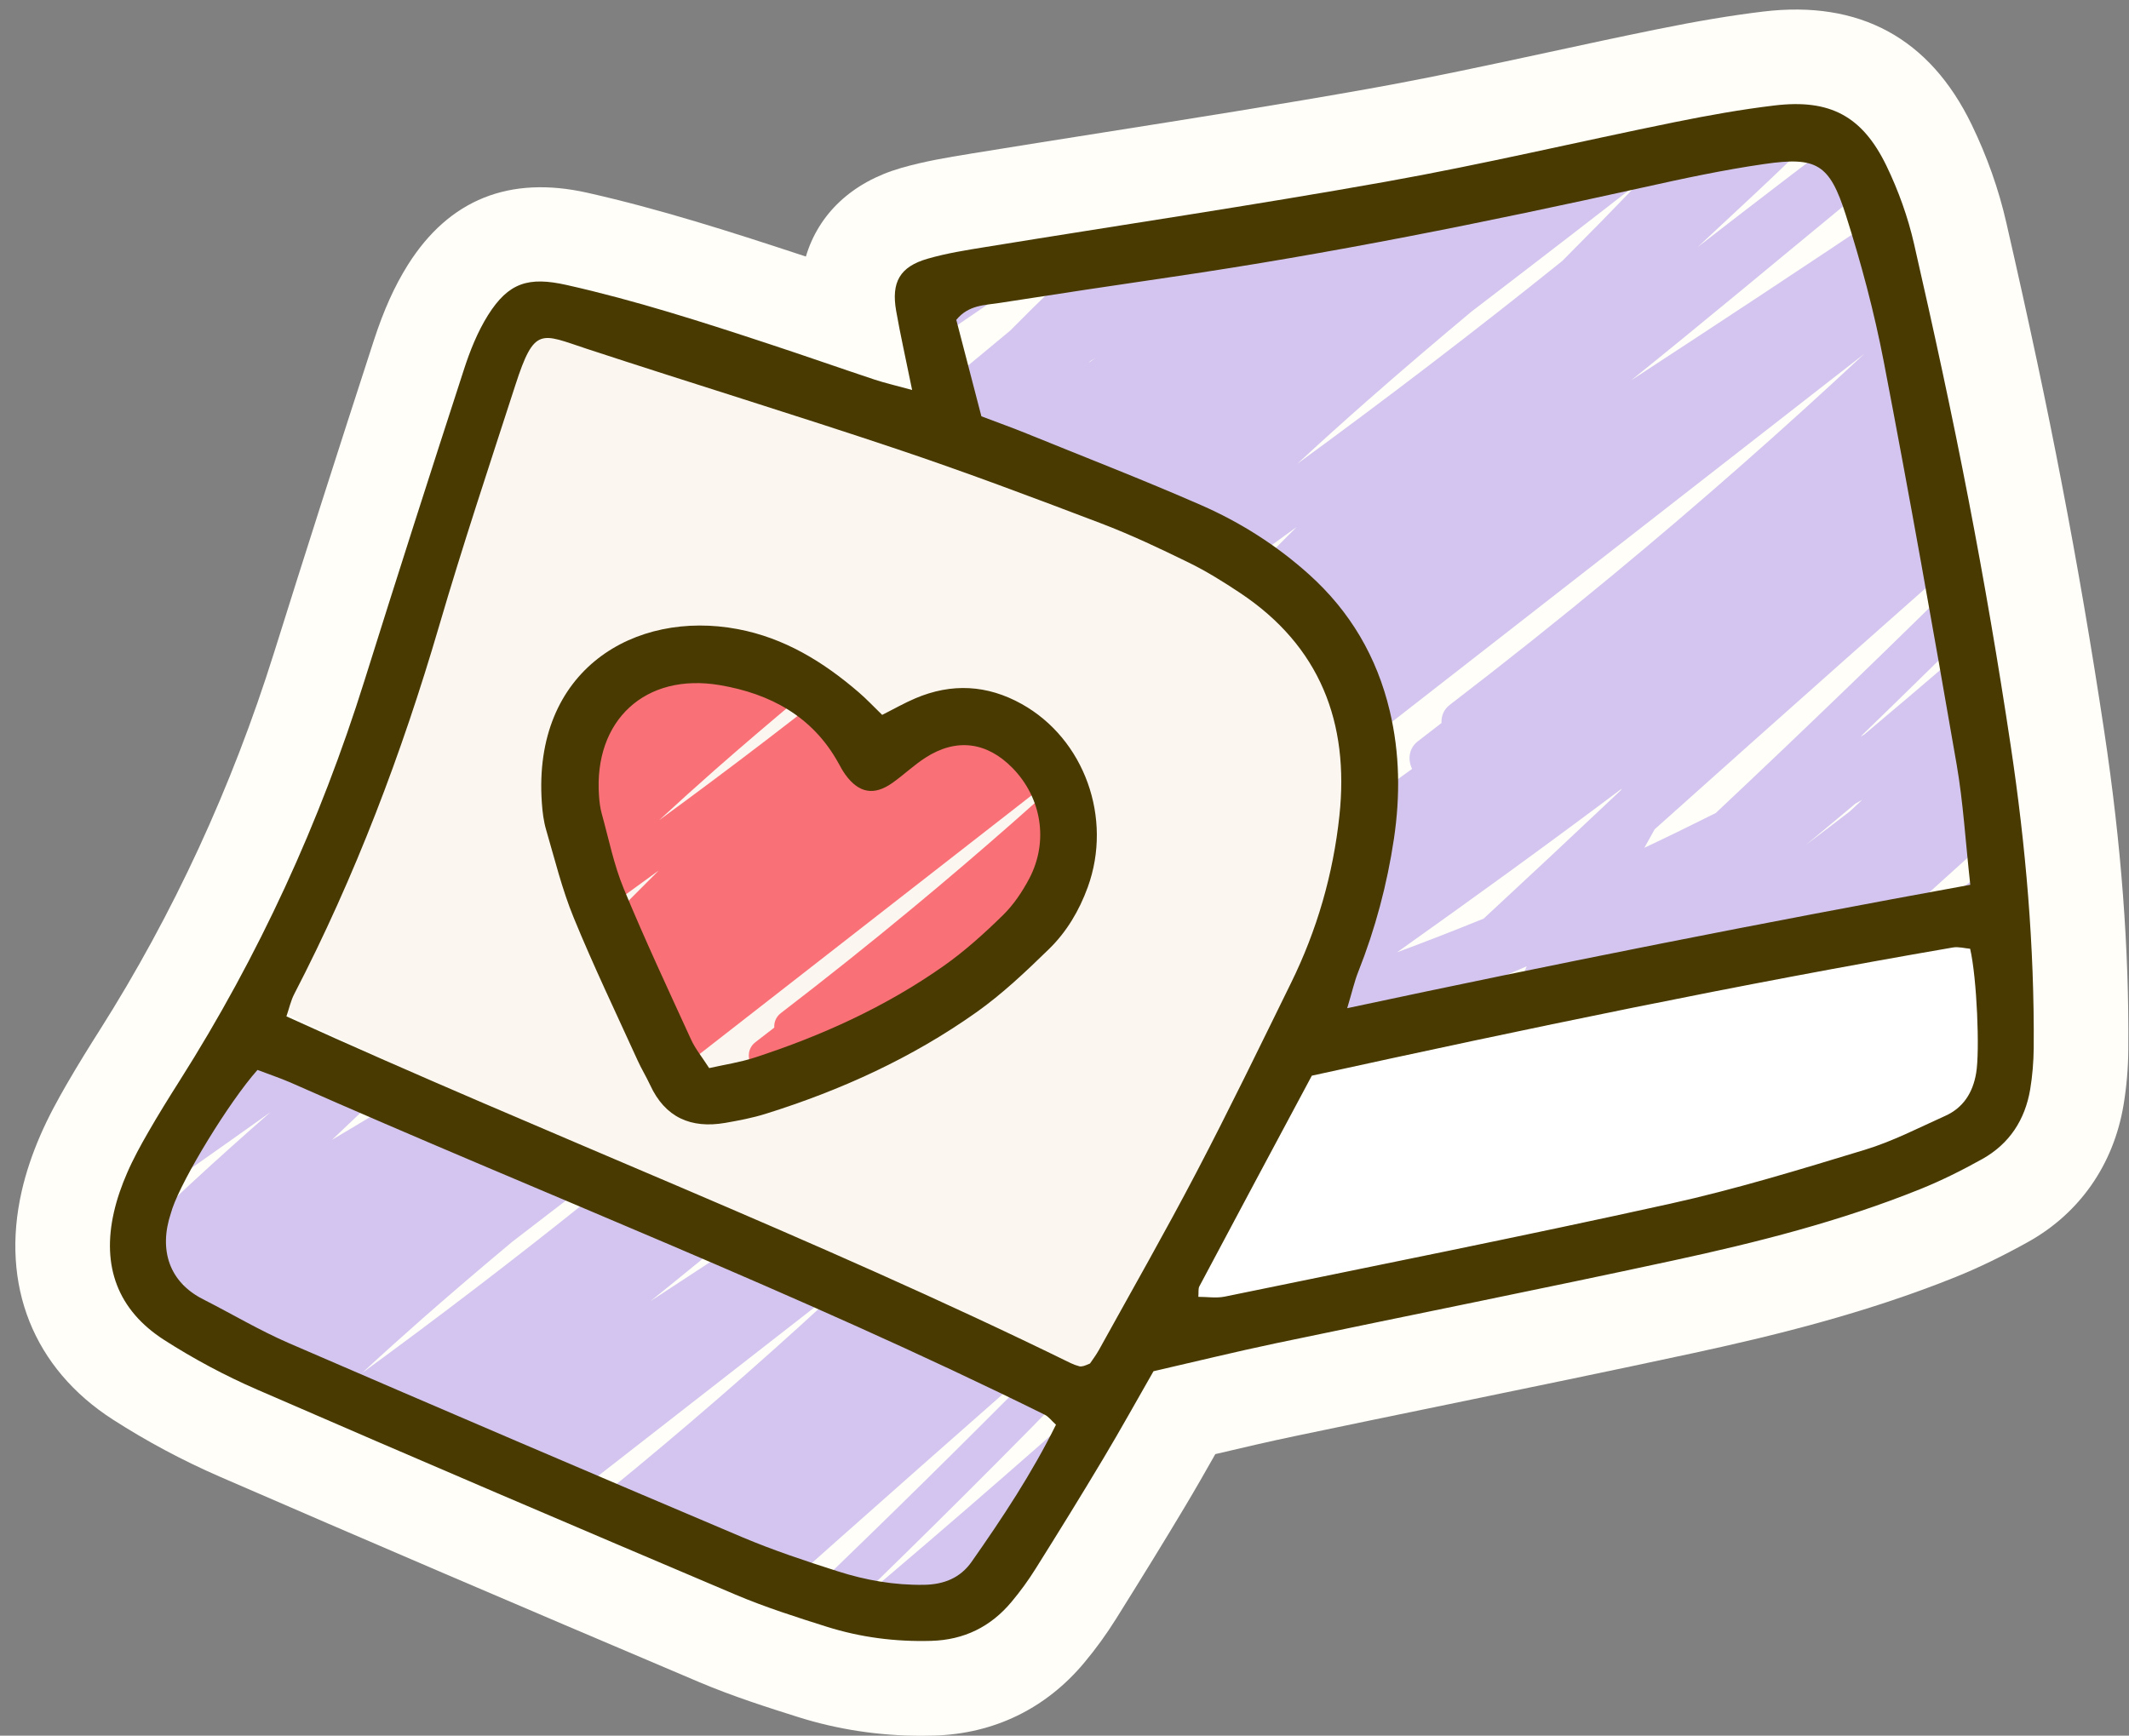 <?xml version="1.0" encoding="UTF-8"?>
<!DOCTYPE svg PUBLIC '-//W3C//DTD SVG 1.0//EN'
          'http://www.w3.org/TR/2001/REC-SVG-20010904/DTD/svg10.dtd'>
<svg height="256.7" preserveAspectRatio="xMidYMid meet" version="1.0" viewBox="100.6 131.5 314.8 256.7" width="314.8" xmlns="http://www.w3.org/2000/svg" xmlns:xlink="http://www.w3.org/1999/xlink" zoomAndPan="magnify"
><rect x="100.6" y="131.5" width="314.8" height="256.7" fill="#808080" stroke="none"/><g
  ><g id="change1_1"
    ><path d="M397.26,164.43c-1.12-4.92-2.85-9.8-5.12-14.49c-6.2-12.81-16.57-18.44-30.83-16.73 c-4.71,0.57-9.76,1.41-15.89,2.66c-5.26,1.07-10.56,2.21-15.68,3.32c-8.76,1.89-17.82,3.84-26.66,5.42 c-13.07,2.33-26.48,4.45-39.45,6.5c-6.49,1.03-12.99,2.05-19.47,3.11l-0.34,0.06c-3.02,0.49-6.45,1.05-9.97,2.06 c-7.31,2.11-12.22,6.82-14.09,13.1c-0.32-0.1-0.63-0.21-0.95-0.31c-10.42-3.43-20.66-6.71-31.35-9.12 c-11.53-2.59-20.46,0.99-26.55,10.66c-1.97,3.14-3.57,6.69-5.03,11.17c-5.47,16.84-10.3,31.95-14.76,46.19 c-6.24,19.91-14.92,38.7-25.8,55.86c-1.37,2.16-3.16,5.02-4.92,8.07c-1.21,2.11-2.62,4.64-3.84,7.46 c-1.22,2.81-2.14,5.58-2.75,8.25c-3.17,13.92,1.74,26.23,13.48,33.78c5.01,3.22,10.32,6.06,15.79,8.44 c20.89,9.08,43.39,18.72,70.83,30.36c5.16,2.19,10.47,3.86,14.74,5.21c5.81,1.83,11.92,2.76,18.2,2.76c0.62,0,1.24-0.01,1.87-0.03 c8.84-0.26,16.52-3.98,22.19-10.77c1.7-2.03,3.29-4.22,4.72-6.51c4-6.39,7.22-11.63,10.13-16.5c1.57-2.62,3.08-5.27,4.54-7.85 c4.09-0.96,7.96-1.87,11.85-2.68c7.48-1.57,14.96-3.11,22.44-4.65c11.89-2.45,24.19-4.98,36.3-7.59 c11.66-2.52,25.39-5.84,38.87-11.27c3.42-1.38,6.93-3.08,10.74-5.2c7.6-4.24,12.61-11.42,14.09-20.22c0.45-2.69,0.69-5.48,0.71-8.3 c0.12-14.85-1.04-30.22-3.56-46.98c-1.85-12.3-3.97-24.68-6.31-36.81C403.25,191.46,400.65,179.25,397.26,164.43z" fill="#fffef8"
    /></g
    ><g
    ><g
      ><defs
        ><g id="change2_1"
          ><path d="M241.38,196.19l-5.28-23.25 c0,0,128.91-23.95,132.78-20.43c3.87,3.52,8.1,2.47,18.67,55.65c10.57,53.18,11.27,57.76,11.27,57.76l-105.66,17.26 c0,0,10.57-28.88,10.57-36.98s-1.41-16.2-6.69-21.13s-27.47-14.79-27.47-14.79L241.38,196.19z" id="a"
          /></g
        ></defs
        ><clipPath id="b"
        ><use overflow="visible" xlink:actuate="onLoad" xlink:href="#a" xlink:show="embed" xlink:type="simple"
        /></clipPath
        ><g id="change3_1"
        ><path clip-path="url(#b)" d="M477.67,160.31 c2.42-2.88-1.44-6.93-4.19-4.19c-13.26,13.22-26.64,26.33-40.1,39.35c-0.83-1.56-3.15-2.32-4.79-0.86 c-17.28,15.38-34.65,30.66-52.36,45.54c-0.17,0.09-0.34,0.19-0.51,0.28c13.42-12.99,26.66-26.17,39.66-39.56 c3.75-3.86,7.45-7.81,10.91-11.95c6.16-6.76,11.86-13.92,16.18-22.01c1.62-3.03-2.13-5.79-4.65-3.59 c-6.51,5.67-13.01,11.35-19.51,17.04c2.08-2.34-0.91-6.4-3.72-4.52c-0.7,0.47-1.39,0.93-2.09,1.4c-0.56,0.07-1.13,0.3-1.67,0.74 c-0.89,0.73-1.78,1.45-2.68,2.18c-3.3,2.21-6.59,4.42-9.89,6.63c3.12-3.13,6.26-6.23,9.43-9.31c5.12-4.97,10.3-9.88,15.51-14.76 c4.33-3.97,8.63-7.96,12.89-12c0.59-0.56,0.87-1.19,0.91-1.81c1.27-1.19,2.55-2.38,3.81-3.58c2.78-2.64-1.4-6.78-4.19-4.19 c-3.45,3.2-6.92,6.42-10.37,9.64c1.65-2.16,3.17-4.41,4.51-6.76c0.43-0.75,0.45-1.58,0.21-2.32 c5.06-5.21,10.08-10.46,15.02-15.78c0.3-0.32,0.49-0.67,0.62-1.04c1.37-1.45,2.75-2.89,4.1-4.35c2.18-2.34-0.74-6.71-3.59-4.65 c-12.23,8.85-24.57,17.55-37,26.12c-0.86-1.47-3.03-2.31-4.75-0.86c-8.23,6.93-16.44,13.88-24.63,20.85 c-12.93,8.68-25.93,17.25-38.97,25.77c10.92-8.77,21.66-17.77,32.42-26.62c8.94-7.35,17.96-14.62,27.19-21.61 c1.62-1.21,3.24-2.43,4.86-3.64c0.99-0.74,1.34-1.8,1.25-2.8c1.16-0.87,2.31-1.73,3.47-2.6c3.01-2.25,0.09-7.39-2.99-5.12 c-1.51,1.11-3.01,2.24-4.5,3.37c-17.36,12.98-34.71,25.99-51.83,39.29c2.87-2.67,5.74-5.34,8.6-8.02 c6.65-6.23,13.16-12.6,18.96-19.6c3.48-3.8,6.79-7.75,9.81-11.96c2.04-2.84-2.28-5.76-4.65-3.59 c-5.46,4.99-10.97,9.92-16.53,14.8c1.67-2.03,3.33-4.08,4.94-6.17c0.55-0.71,0.77-1.45,0.76-2.14c2.84-2.51,5.67-5.03,8.47-7.59 c0.61-0.55,0.86-1.24,0.86-1.92c1.29-1.16,2.58-2.31,3.86-3.48c2.45-2.24-0.78-6.56-3.59-4.65 c-16.95,11.49-34.03,22.8-51.22,33.95c4.55-4.25,9.05-8.56,13.45-12.96c0.47-0.47,0.72-1,0.8-1.54c1.31-1.28,2.62-2.56,3.92-3.85 c0.64-0.64,0.88-1.41,0.84-2.15c1.32-1.32,2.63-2.66,3.91-4.01c0.42-0.44,0.67-0.9,0.79-1.36c1.32-1.33,2.64-2.67,3.93-4.03 c2.66-2.81-1.3-6.62-4.19-4.19c-7.85,6.61-15.7,13.22-23.52,19.87c-14.85,8.9-29.7,17.8-44.55,26.7 c7.42-7.08,14.88-14.1,22.42-21.05c8.58-7.93,17.24-15.77,25.96-23.55c0.69-0.61,0.96-1.32,0.95-2c1.26-1.13,2.51-2.27,3.77-3.39 c1.62-1.45,0.96-3.43-0.44-4.39c0.34-2.28-2.11-4.87-4.33-3.16c-16.47,12.68-33.15,25.09-50.02,37.24 c0.42-0.35,0.84-0.7,1.26-1.04c3.45-2.73,6.89-5.46,10.34-8.18c9.11-7.21,18.22-14.42,27.33-21.64c0.8-0.63,1.02-1.5,0.87-2.35 c1.28-1.02,2.57-2.03,3.85-3.05c2.61-2.07-0.91-6.7-3.59-4.65c-12.76,9.71-25.31,19.69-37.71,29.85 c-4.22,3.34-8.45,6.69-12.67,10.03c4.53-4.34,9.09-8.67,13.67-12.96c7.4-6.91,14.86-13.74,22.39-20.51 c0.69-0.62,0.97-1.32,0.97-1.99c1.25-1.13,2.5-2.27,3.75-3.4c2.88-2.59-1.28-6.54-4.19-4.19c-1.04,0.84-2.09,1.69-3.13,2.53 c0.2-2.28-2.85-4.37-5.1-2.41c-27.88,24.25-55.75,48.5-83.63,72.75c-7.95,6.91-15.89,13.82-23.84,20.73 c-0.76,0.66-1.03,1.42-0.98,2.14c-1.25,1.09-2.5,2.17-3.74,3.26c-2.91,2.53,1.28,6.55,4.19,4.19 c10.36-8.39,20.73-16.77,31.09-25.16c-4.06,4.34-8.11,8.68-12.13,13.05c-4.39,3.47-8.77,6.94-13.16,10.42 c-0.82,0.65-1.05,1.53-0.9,2.37c-1.27,1.01-2.55,2.02-3.82,3.03c-1.39,1.1-1.1,2.82-0.11,3.95c-5.1,5.67-10.17,11.37-15.21,17.09 c-0.1,0.12-0.18,0.24-0.26,0.36c-1.49,1.68-2.98,3.35-4.46,5.04c-2.14,2.44,0.57,6.46,3.59,4.65 c8.07-4.84,16.14-9.67,24.21-14.51c-0.93,0.75-1.85,1.5-2.77,2.25c-2.97,2.4,1.25,6.57,4.19,4.19 c5.37-4.33,10.71-8.68,16.05-13.04c-2.54,3.41-4.98,6.89-7.3,10.45c-1.65,2.53,1.58,5.51,4.05,4.05c0.7-0.41,1.4-0.83,2.1-1.25 c0.5-0.1,0.99-0.34,1.46-0.77c0.11-0.1,0.22-0.19,0.33-0.29c9.33-5.51,18.62-11.07,27.89-16.68c-1.88,1.94-3.75,3.89-5.6,5.85 c-2.4,2.17-4.8,4.36-7.17,6.57c-9.93,9.23-19.55,18.79-28.67,28.83c-0.24,0.27-0.42,0.56-0.54,0.87c-1.4,1.5-2.8,3.01-4.18,4.53 c-2.14,2.35,0.72,6.72,3.59,4.65c9.29-6.69,18.55-13.43,27.79-20.19c-0.08,0.15-0.15,0.31-0.2,0.47 c-1.36,1.42-2.73,2.84-4.07,4.27c-2.23,2.38,0.66,6.53,3.59,4.65c6.52-4.16,12.99-8.41,19.41-12.71 c-0.15,0.45-0.29,0.91-0.41,1.37c-0.54,1.97,1.47,4.54,3.65,3.64c1.58-0.65,3.13-1.33,4.69-2.02c-1.03,0.9-2.06,1.8-3.1,2.69 c-0.6,0.52-0.87,1.17-0.89,1.83c-0.6,0.61-1.21,1.21-1.81,1.82c-0.67,0.58-1.34,1.17-2.02,1.75c-0.34,0.29-0.56,0.63-0.7,0.98 c-7.72,7.74-15.43,15.48-23.15,23.21c-0.48,0.48-0.75,1-0.85,1.51c-1.29,1.29-2.58,2.59-3.87,3.88 c-2.73,2.73,1.33,6.65,4.19,4.19c11.12-9.57,23.61-17.39,35.83-25.46c9.9-6.53,19.81-13.07,29.71-19.6 c-5.34,4.72-10.67,9.44-15.99,14.18c-0.73,0.65-1.01,1.38-0.98,2.08c-1.24,1.11-2.49,2.21-3.74,3.32 c-2.91,2.59,1.27,6.47,4.19,4.19c32.37-25.23,64.74-50.46,97.1-75.68c-12.03,11.23-24.39,22.11-37.07,32.61 c-7.96,6.59-16.04,13.03-24.23,19.31c-0.94,0.72-1.29,1.73-1.23,2.69c-1.16,0.9-2.32,1.81-3.49,2.7 c-1.42,1.09-1.49,2.82-0.86,4.09c-0.49,0.35-0.97,0.7-1.46,1.05c-12.74,9.14-25.61,18.09-38.59,26.89 c-1.15,0.78-1.48,1.96-1.28,3.05c-1.15,0.78-2.29,1.57-3.44,2.35c-3.13,2.13-0.19,7.25,2.99,5.12c0.94-0.63,1.87-1.26,2.81-1.88 c-0.87,0.68-1.73,1.37-2.6,2.05c-2.65,2.08,0.79,6.46,3.59,4.65c3.02-1.94,6.02-3.9,9.02-5.86c-0.14,0.44-0.17,0.91-0.12,1.36 c-1.14,0.8-2.28,1.6-3.43,2.41c-2.6,1.83-1.13,6.45,2.28,5.42c7.51-2.28,14.94-4.78,22.29-7.47c-6.99,6.41-13.99,12.8-21,19.18 c-0.65,0.6-0.93,1.28-0.93,1.94c-1.26,1.15-2.52,2.3-3.79,3.45c-2.82,2.58,1.37,6.75,4.19,4.19 c13.09-11.95,26.23-23.86,39.39-35.73c2.35-0.97,4.69-1.96,7.02-2.97c-0.63,1.49-1.19,3-1.65,4.53 c-4.16,3.76-8.32,7.5-12.51,11.22c-0.63,0.56-0.88,1.25-0.87,1.95c-1.28,1.15-2.56,2.3-3.85,3.44c-2.48,2.2,0.83,6.63,3.59,4.65 c4.27-3.05,8.5-6.15,12.71-9.28c0.03,0.15,0.05,0.31,0.08,0.46c0.38,1.83,2.81,2.76,4.35,1.77c0.48-0.31,0.95-0.62,1.42-0.93 c-3,2.96-5.88,6.03-8.52,9.28c-4.72,5.04-8.99,10.46-12.28,16.62c-1.09,2.03,0.23,3.92,1.97,4.31c-0.11,0.1-0.22,0.19-0.33,0.29 c-2.49,2.19,0.84,6.64,3.59,4.65c19.08-13.79,38.17-27.58,57.26-41.37c-6.16,6.67-12.36,13.32-18.6,19.92 c-0.35,0.37-0.58,0.75-0.73,1.14c-1.33,1.42-2.66,2.84-3.99,4.26c-2.68,2.84,1.27,6.51,4.19,4.19 c27.16-21.59,54.37-43.23,79.49-67.21c7.08-6.76,13.98-13.71,20.66-20.87c0.3-0.33,0.51-0.69,0.63-1.08 c1.37-1.43,2.74-2.87,4.09-4.32c2.18-2.34-0.74-6.71-3.59-4.65c-11.9,8.6-23.8,17.2-35.7,25.79c6.56-7.5,13.06-15.04,19.52-22.62 c5.11-6,10.17-12.04,15.22-18.09c3.16-2.93,6.33-5.85,9.49-8.79c0.56-0.52,0.81-1.15,0.84-1.8c1.29-1.2,2.59-2.39,3.88-3.6 c2.41-2.24-0.83-6.66-3.59-4.65c-5.79,4.21-11.62,8.38-17.49,12.5c7.4-7.75,14.59-15.69,21.59-23.8 C470.77,168.38,474.25,164.37,477.67,160.31z M345.26,254.15c18.86-16.88,37.78-33.69,56.78-50.4 c3.96-3.48,7.92-6.96,11.89-10.43c-6.75,6.94-13.6,13.79-20.48,20.61c-12.88,12.78-25.94,25.39-39.16,37.82 c-3.5,1.75-7.01,3.47-10.55,5.14C344.25,255.97,344.75,255.06,345.26,254.15z M374.09,251.53c-2.14,1.65-4.3,3.29-6.46,4.92 c2.45-2.02,4.89-4.06,7.32-6.1c0.34-0.19,0.68-0.38,1.02-0.57C375.35,250.36,374.72,250.94,374.09,251.53z M385.2,279.91 c3.35-3.69,6.69-7.39,10.01-11.11c6.75-4.87,13.49-9.75,20.24-14.62C405.57,262.98,395.44,271.52,385.2,279.91z M395.93,259.03 c-8.61,6.22-17.23,12.45-25.84,18.67c15.52-13.94,30.98-27.94,46.38-42.01c-2.93,3.39-5.89,6.77-8.84,10.14 C403.74,250.24,399.85,254.65,395.93,259.03z M392.23,248.6c3.95-4.05,7.82-8.17,11.6-12.37c3.76-3.29,7.47-6.63,11.15-10 c2.19-1.42,4.37-2.85,6.54-4.29C411.78,230.86,402.02,239.74,392.23,248.6z M340.41,248.13c-0.06,0.09-0.11,0.18-0.17,0.27 c-6.72,6.35-13.48,12.68-20.26,18.96c-4.25,1.73-8.52,3.39-12.82,4.99C318.34,264.41,329.45,256.37,340.41,248.13z M282.09,219.71c-4.6,2.48-9.27,4.81-14.02,6.99c8.17-5.65,16.27-11.41,24.28-17.28C288.93,212.85,285.51,216.28,282.09,219.71z M302.82,190.72c5.06-4.45,10.19-8.82,15.36-13.14c5.1-3.9,10.19-7.81,15.27-11.73c3.22-2.48,6.43-4.98,9.64-7.48 c-3.79,3.94-7.62,7.85-11.48,11.72c-12.82,10.3-25.89,20.29-39.18,30C295.85,196.92,299.32,193.8,302.82,190.72z M261.82,184.89 c0.27-0.16,0.55-0.33,0.82-0.49c-0.36,0.25-0.73,0.51-1.09,0.76C261.63,185.07,261.73,184.98,261.82,184.89z M209.66,201.25 c1.03,0.88,2.63,1.12,3.98-0.05c4.09-3.56,8.19-7.11,12.28-10.66c17.15-11.43,34.1-23.15,50.87-35.12 c-9.19,8.05-18.23,16.27-26.81,24.97c-3.07,2.56-6.15,5.11-9.23,7.66c-7.57,4.54-15.14,9.08-22.71,13.61 c-6.41,3.84-12.81,7.68-19.22,11.52C202.43,209.18,206.04,205.21,209.66,201.25z M263.34,220.62c0.34-0.31,0.67-0.63,1.01-0.95 c-0.18,0.21-0.36,0.42-0.53,0.63C263.66,220.41,263.5,220.51,263.34,220.62z" fill="#d3c5ef"
        /></g
      ></g
      ><g id="change4_1"
      ><path d="M294.57,285.3l101.79-20.43c0,0,0.7,29.94-0.35,31.7c-1.06,1.76-71.15,21.84-71.15,21.84l-56.35,9.86 L294.57,285.3z" fill="#fff"
      /></g
      ><g
      ><defs
        ><g id="change2_3"
          ><path d="M260.4,339.19L136.07,284.6 c0,0-14.79,27.12-13.38,34.52c1.41,7.4,36.63,25.01,37.69,26.06c1.06,1.06,60.58,24.65,72.91,25.36 C245.61,371.24,260.4,339.19,260.4,339.19z" id="c"
          /></g
        ></defs
        ><clipPath id="d"
        ><use overflow="visible" xlink:actuate="onLoad" xlink:href="#c" xlink:show="embed" xlink:type="simple"
        /></clipPath
        ><g id="change3_2"
        ><path clip-path="url(#d)" d="M314.15,300.21 c2.09-2.49-1.25-5.99-3.62-3.62c-11.46,11.42-23.01,22.75-34.64,33.99c-0.72-1.34-2.72-2.01-4.14-0.74 c-14.93,13.28-29.94,26.49-45.24,39.35c-0.15,0.08-0.29,0.16-0.44,0.25c11.59-11.22,23.03-22.61,34.27-34.18 c3.24-3.34,6.44-6.75,9.43-10.32c5.32-5.84,10.25-12.03,13.98-19.02c1.4-2.62-1.84-5-4.02-3.1c-5.63,4.9-11.24,9.81-16.86,14.73 c1.79-2.02-0.79-5.53-3.21-3.9c-0.6,0.4-1.2,0.81-1.81,1.21c-0.48,0.06-0.98,0.26-1.44,0.64c-0.77,0.63-1.54,1.25-2.31,1.88 c-2.85,1.91-5.69,3.82-8.54,5.73c2.69-2.7,5.41-5.39,8.14-8.04c4.42-4.29,8.9-8.53,13.4-12.75c3.74-3.43,7.46-6.88,11.13-10.37 c0.51-0.49,0.75-1.03,0.78-1.56c1.1-1.03,2.2-2.06,3.3-3.1c2.4-2.28-1.21-5.86-3.62-3.62c-2.98,2.77-5.98,5.54-8.96,8.33 c1.42-1.87,2.74-3.81,3.9-5.84c0.37-0.65,0.39-1.36,0.18-2c4.37-4.5,8.7-9.04,12.98-13.63c0.26-0.27,0.43-0.58,0.53-0.9 c1.18-1.25,2.37-2.5,3.55-3.76c1.88-2.02-0.64-5.8-3.1-4.02c-10.57,7.65-21.23,15.16-31.96,22.57c-0.75-1.27-2.62-2-4.11-0.75 c-7.11,5.99-14.2,11.99-21.28,18.02c-11.17,7.5-22.41,14.91-33.67,22.27c9.43-7.57,18.71-15.35,28.01-23 c7.73-6.35,15.52-12.63,23.5-18.67c1.4-1.05,2.8-2.1,4.2-3.14c0.86-0.64,1.16-1.55,1.08-2.42c1-0.75,2-1.5,3-2.24 c2.6-1.95,0.08-6.39-2.58-4.42c-1.3,0.96-2.6,1.93-3.89,2.91c-15,11.22-29.99,22.45-44.78,33.94c2.48-2.31,4.96-4.61,7.43-6.93 c5.74-5.38,11.37-10.89,16.38-16.94c3.01-3.28,5.87-6.69,8.47-10.33c1.76-2.46-1.97-4.98-4.02-3.1 c-4.72,4.31-9.48,8.57-14.28,12.79c1.45-1.76,2.87-3.53,4.27-5.33c0.48-0.62,0.67-1.25,0.66-1.85c2.46-2.17,4.9-4.34,7.32-6.56 c0.52-0.48,0.74-1.07,0.75-1.66c1.11-1,2.23-1.99,3.33-3c2.12-1.94-0.67-5.67-3.1-4.02c-14.65,9.93-29.4,19.7-44.25,29.33 c3.93-3.67,7.81-7.39,11.62-11.2c0.4-0.4,0.62-0.86,0.69-1.33c1.13-1.11,2.26-2.21,3.38-3.33c0.56-0.55,0.76-1.22,0.72-1.86 c1.14-1.14,2.27-2.29,3.38-3.47c0.36-0.38,0.58-0.78,0.68-1.18c1.14-1.15,2.28-2.31,3.39-3.48c2.3-2.43-1.13-5.72-3.62-3.62 c-6.78,5.71-13.56,11.42-20.32,17.17c-12.83,7.69-25.66,15.38-38.49,23.07c6.41-6.11,12.86-12.18,19.37-18.19 c7.42-6.85,14.89-13.63,22.43-20.34c0.59-0.53,0.83-1.14,0.82-1.73c1.09-0.97,2.17-1.96,3.26-2.93c1.4-1.25,0.83-2.96-0.38-3.8 c0.29-1.97-1.82-4.21-3.74-2.73c-14.23,10.96-28.64,21.68-43.21,32.18c0.36-0.3,0.73-0.6,1.09-0.9c2.98-2.36,5.95-4.71,8.93-7.07 c7.87-6.23,15.74-12.46,23.61-18.69c0.69-0.55,0.88-1.3,0.75-2.03c1.11-0.88,2.22-1.75,3.32-2.63c2.25-1.78-0.79-5.78-3.1-4.02 c-11.02,8.39-21.86,17.01-32.58,25.79c-3.65,2.89-7.3,5.78-10.95,8.67c3.92-3.75,7.85-7.49,11.81-11.19 c6.39-5.97,12.84-11.87,19.35-17.72c0.6-0.54,0.84-1.14,0.84-1.72c1.08-0.98,2.16-1.96,3.24-2.94c2.49-2.24-1.11-5.65-3.62-3.62 c-0.9,0.73-1.8,1.46-2.71,2.19c0.17-1.97-2.46-3.78-4.41-2.08c-24.08,20.95-48.17,41.9-72.25,62.85 c-6.86,5.97-13.73,11.94-20.59,17.91c-0.65,0.57-0.89,1.22-0.84,1.85c-1.08,0.94-2.16,1.88-3.23,2.81 c-2.52,2.19,1.1,5.66,3.62,3.62c8.95-7.25,17.91-14.49,26.86-21.74c-3.51,3.75-7.01,7.5-10.48,11.28c-3.79,3-7.58,6-11.37,9 c-0.71,0.56-0.91,1.32-0.78,2.05c-1.1,0.87-2.2,1.74-3.3,2.61c-1.2,0.95-0.95,2.44-0.09,3.41c-4.4,4.9-8.79,9.82-13.14,14.77 c-0.09,0.1-0.16,0.2-0.23,0.31c-1.28,1.45-2.57,2.9-3.85,4.35c-1.85,2.11,0.5,5.58,3.1,4.02c6.97-4.18,13.95-8.36,20.92-12.54 c-0.8,0.65-1.6,1.3-2.4,1.94c-2.56,2.07,1.08,5.67,3.62,3.62c4.64-3.74,9.26-7.5,13.87-11.27c-2.19,2.94-4.3,5.95-6.31,9.02 c-1.43,2.19,1.36,4.76,3.5,3.5c0.61-0.36,1.21-0.72,1.82-1.08c0.43-0.09,0.86-0.3,1.26-0.66c0.09-0.08,0.19-0.17,0.28-0.25 c8.06-4.76,16.09-9.56,24.1-14.41c-1.62,1.68-3.24,3.36-4.84,5.06c-2.08,1.88-4.14,3.77-6.2,5.67 c-8.58,7.97-16.89,16.24-24.77,24.91c-0.21,0.23-0.36,0.49-0.47,0.75c-1.21,1.3-2.42,2.6-3.61,3.91 c-1.85,2.03,0.62,5.81,3.1,4.02c8.02-5.78,16.03-11.6,24.01-17.44c-0.07,0.13-0.13,0.27-0.17,0.4c-1.18,1.23-2.36,2.45-3.52,3.69 c-1.92,2.05,0.57,5.64,3.1,4.02c5.63-3.6,11.22-7.26,16.77-10.98c-0.13,0.39-0.25,0.79-0.35,1.18c-0.46,1.7,1.27,3.92,3.15,3.15 c1.36-0.56,2.71-1.15,4.05-1.74c-0.89,0.78-1.78,1.55-2.68,2.32c-0.52,0.45-0.75,1.01-0.77,1.58c-0.52,0.52-1.04,1.05-1.57,1.57 c-0.58,0.5-1.16,1.01-1.74,1.51c-0.29,0.25-0.48,0.54-0.61,0.84c-6.67,6.69-13.33,13.37-20,20.06c-0.41,0.42-0.64,0.86-0.73,1.31 c-1.11,1.12-2.23,2.24-3.34,3.35c-2.36,2.36,1.15,5.75,3.62,3.62c9.61-8.27,20.4-15.03,30.96-22 c8.56-5.65,17.11-11.29,25.67-16.94c-4.61,4.08-9.22,8.16-13.81,12.25c-0.63,0.56-0.88,1.19-0.85,1.8 c-1.08,0.96-2.15,1.91-3.23,2.87c-2.52,2.24,1.09,5.59,3.62,3.62c27.97-21.8,55.93-43.59,83.9-65.39 c-10.4,9.7-21.07,19.1-32.03,28.17c-6.87,5.69-13.86,11.26-20.94,16.69c-0.81,0.62-1.11,1.49-1.06,2.33 c-1,0.78-2.01,1.56-3.01,2.33c-1.23,0.94-1.29,2.44-0.74,3.54c-0.42,0.3-0.84,0.61-1.26,0.91c-11.01,7.9-22.13,15.63-33.34,23.24 c-0.99,0.67-1.28,1.7-1.11,2.63c-0.99,0.68-1.98,1.36-2.97,2.03c-2.71,1.84-0.17,6.27,2.58,4.42c0.81-0.54,1.62-1.08,2.43-1.63 c-0.75,0.59-1.5,1.18-2.25,1.77c-2.29,1.79,0.68,5.58,3.1,4.02c2.61-1.67,5.2-3.37,7.79-5.06c-0.12,0.38-0.15,0.78-0.1,1.17 c-0.99,0.69-1.97,1.39-2.96,2.08c-2.25,1.58-0.97,5.57,1.97,4.68c6.49-1.97,12.91-4.13,19.26-6.46 c-6.04,5.53-12.09,11.06-18.14,16.57c-0.56,0.51-0.8,1.1-0.81,1.68c-1.09,0.99-2.18,1.99-3.27,2.98 c-2.44,2.23,1.19,5.84,3.62,3.62c11.31-10.32,22.66-20.61,34.03-30.87c2.03-0.84,4.05-1.69,6.07-2.57 c-0.54,1.29-1.03,2.59-1.43,3.91c-3.59,3.24-7.19,6.48-10.81,9.69c-0.54,0.48-0.76,1.08-0.75,1.69 c-1.11,0.99-2.21,1.99-3.33,2.97c-2.14,1.9,0.72,5.73,3.1,4.02c3.69-2.64,7.34-5.31,10.98-8.02c0.02,0.13,0.04,0.26,0.07,0.4 c0.33,1.58,2.43,2.39,3.76,1.53c0.41-0.27,0.82-0.54,1.23-0.81c-2.59,2.56-5.08,5.21-7.36,8.02c-4.08,4.35-7.76,9.04-10.61,14.36 c-0.94,1.76,0.2,3.39,1.7,3.72c-0.09,0.08-0.19,0.17-0.28,0.25c-2.15,1.89,0.73,5.74,3.1,4.02 c16.49-11.91,32.98-23.83,49.47-35.74c-5.33,5.77-10.68,11.51-16.07,17.21c-0.3,0.32-0.51,0.65-0.63,0.98 c-1.15,1.22-2.3,2.46-3.45,3.68c-2.32,2.45,1.1,5.63,3.62,3.62c23.47-18.66,46.98-37.35,68.68-58.07 c6.12-5.84,12.08-11.85,17.85-18.03c0.26-0.28,0.44-0.6,0.54-0.93c1.18-1.24,2.37-2.48,3.54-3.73c1.89-2.02-0.64-5.8-3.1-4.02 c-10.28,7.43-20.56,14.86-30.84,22.29c5.66-6.48,11.29-12.99,16.86-19.55c4.41-5.18,8.79-10.4,13.15-15.63 c2.73-2.53,5.47-5.06,8.2-7.59c0.48-0.45,0.7-1,0.73-1.55c1.12-1.04,2.24-2.07,3.35-3.11c2.09-1.94-0.72-5.76-3.1-4.02 c-5,3.64-10.04,7.24-15.11,10.8c6.39-6.7,12.61-13.56,18.66-20.56C308.2,307.19,311.2,303.73,314.15,300.21z M199.76,381.29 c16.29-14.58,32.64-29.1,49.06-43.55c3.42-3.01,6.85-6.01,10.27-9.01c-5.83,6-11.75,11.91-17.69,17.8 c-11.13,11.04-22.41,21.94-33.84,32.68c-3.02,1.51-6.06,3-9.12,4.44C198.88,382.86,199.32,382.07,199.76,381.29z M224.67,379.02 c-1.85,1.43-3.71,2.84-5.58,4.25c2.11-1.75,4.22-3.5,6.33-5.27c0.29-0.16,0.59-0.33,0.88-0.5 C225.76,378.01,225.21,378.52,224.67,379.02z M234.27,403.54c2.89-3.19,5.78-6.39,8.65-9.59c5.83-4.21,11.66-8.42,17.48-12.63 C251.86,388.92,243.11,396.3,234.27,403.54z M243.54,385.5c-7.44,5.38-14.89,10.76-22.33,16.13 c13.41-12.04,26.77-24.14,40.07-36.29c-2.54,2.93-5.09,5.85-7.64,8.76C250.29,377.92,246.92,381.72,243.54,385.5z M240.34,376.5 c3.41-3.5,6.76-7.06,10.02-10.69c3.25-2.84,6.45-5.73,9.63-8.64c1.89-1.22,3.77-2.46,5.65-3.7 C257.23,361.17,248.8,368.84,240.34,376.5z M195.57,376.09c-0.05,0.08-0.09,0.16-0.14,0.23c-5.81,5.49-11.64,10.95-17.5,16.38 c-3.67,1.5-7.36,2.93-11.07,4.31C176.5,390.15,186.1,383.21,195.57,376.09z M145.18,351.53c-3.97,2.15-8.01,4.16-12.11,6.04 c7.06-4.88,14.05-9.85,20.98-14.93C151.09,345.61,148.13,348.57,145.18,351.53z M163.09,326.49c4.37-3.84,8.81-7.62,13.27-11.35 c4.4-3.37,8.8-6.75,13.19-10.14c2.78-2.15,5.56-4.3,8.33-6.46c-3.27,3.41-6.59,6.78-9.92,10.13 c-11.08,8.9-22.37,17.53-33.85,25.92C157.07,331.85,160.07,329.15,163.09,326.49z M127.67,321.45c0.24-0.14,0.47-0.28,0.71-0.42 c-0.31,0.22-0.63,0.44-0.94,0.66C127.51,321.61,127.59,321.53,127.67,321.45z M82.61,335.58c0.89,0.76,2.27,0.97,3.44-0.05 c3.54-3.07,7.07-6.14,10.61-9.21c14.81-9.88,29.46-20,43.95-30.35c-7.94,6.96-15.75,14.05-23.16,21.57 c-2.65,2.21-5.31,4.42-7.97,6.62c-6.54,3.92-13.08,7.84-19.62,11.76c-5.53,3.32-11.07,6.63-16.6,9.95 C76.36,342.44,79.47,339,82.61,335.58z M128.98,352.32c0.29-0.27,0.58-0.55,0.87-0.82c-0.16,0.18-0.31,0.36-0.46,0.54 C129.26,352.13,129.12,352.23,128.98,352.32z" fill="#d3c5ef"
        /></g
      ></g
      ><g id="change5_1"
      ><path d="M139.95,280.02c0,0,28.53-78.89,30.64-83.12s9.16-20.08,9.16-20.08s83.12,23.25,89.46,28.18 c6.34,4.93,33.81,12.68,32.05,36.63c-1.76,23.95-26.42,79.95-26.42,79.95l-10.92,16.91L139.95,280.02z" fill="#fcf6f0"
      /></g
      ><g
      ><defs
        ><g id="change2_2"
          ><path d="M229.41,242.69c0,0-14.79-15.5-28.53-15.14 c-13.74,0.35-17.26,16.55-13.38,31.7c3.87,15.14,16.55,34.16,16.55,34.16s37.69-13.74,47.55-23.95 c9.86-10.21,3.87-26.42-0.7-30.29C246.31,235.29,229.41,242.69,229.41,242.69z" id="e"
          /></g
        ></defs
        ><clipPath id="f"
        ><use overflow="visible" xlink:actuate="onLoad" xlink:href="#e" xlink:show="embed" xlink:type="simple"
        /></clipPath
        ><g id="change6_1"
        ><path clip-path="url(#f)" d="M345.84,221.06 c1.93-2.3-1.15-5.53-3.34-3.34c-10.58,10.55-21.25,21-31.99,31.39c-0.66-1.24-2.51-1.85-3.82-0.69 c-13.78,12.27-27.64,24.46-41.77,36.33c-0.14,0.08-0.27,0.15-0.41,0.23c10.7-10.36,21.27-20.87,31.64-31.56 c2.99-3.08,5.94-6.23,8.7-9.53c4.91-5.39,9.46-11.1,12.91-17.56c1.29-2.42-1.7-4.62-3.71-2.86c-5.2,4.52-10.38,9.06-15.56,13.6 c1.66-1.87-0.73-5.1-2.96-3.6c-0.56,0.37-1.11,0.75-1.67,1.12c-0.45,0.05-0.9,0.24-1.33,0.59c-0.71,0.58-1.42,1.16-2.13,1.74 c-2.63,1.76-5.26,3.52-7.89,5.29c2.49-2.5,4.99-4.97,7.52-7.42c4.08-3.97,8.22-7.88,12.37-11.77c3.45-3.16,6.88-6.35,10.28-9.57 c0.47-0.45,0.69-0.95,0.72-1.44c1.02-0.95,2.03-1.9,3.04-2.86c2.21-2.1-1.12-5.41-3.34-3.34c-2.76,2.56-5.52,5.12-8.27,7.69 c1.31-1.73,2.53-3.52,3.6-5.39c0.34-0.6,0.36-1.26,0.17-1.85c4.03-4.16,8.04-8.35,11.99-12.59c0.24-0.25,0.39-0.54,0.49-0.83 c1.09-1.16,2.19-2.31,3.27-3.47c1.74-1.87-0.59-5.36-2.86-3.71c-9.76,7.06-19.6,14-29.51,20.84c-0.69-1.18-2.42-1.85-3.79-0.69 c-6.56,5.53-13.11,11.07-19.65,16.64c-10.32,6.92-20.69,13.76-31.09,20.56c8.71-6.99,17.28-14.17,25.86-21.23 c7.13-5.87,14.33-11.66,21.69-17.24c1.29-0.97,2.59-1.94,3.88-2.9c0.79-0.59,1.07-1.43,1-2.23c0.92-0.69,1.85-1.38,2.77-2.07 c2.4-1.8,0.07-5.9-2.39-4.08c-1.2,0.89-2.4,1.79-3.59,2.69c-13.85,10.36-27.69,20.73-41.34,31.34c2.29-2.13,4.58-4.26,6.86-6.4 c5.3-4.97,10.5-10.05,15.13-15.64c2.78-3.03,5.42-6.18,7.82-9.54c1.62-2.27-1.82-4.6-3.71-2.86c-4.35,3.98-8.75,7.92-13.19,11.81 c1.33-1.62,2.65-3.26,3.94-4.92c0.44-0.57,0.62-1.16,0.61-1.7c2.27-2,4.53-4.01,6.76-6.05c0.48-0.44,0.69-0.99,0.69-1.53 c1.03-0.92,2.06-1.84,3.08-2.77c1.95-1.79-0.62-5.23-2.86-3.71c-13.52,9.17-27.15,18.19-40.86,27.08 c3.63-3.39,7.22-6.83,10.73-10.34c0.37-0.37,0.57-0.8,0.64-1.23c1.04-1.02,2.09-2.04,3.12-3.07c0.51-0.51,0.7-1.12,0.67-1.71 c1.05-1.05,2.09-2.12,3.12-3.2c0.33-0.35,0.53-0.72,0.63-1.09c1.06-1.06,2.1-2.13,3.13-3.22c2.12-2.24-1.04-5.28-3.34-3.34 c-6.26,5.27-12.52,10.55-18.76,15.85c-11.85,7.1-23.69,14.2-35.54,21.3c5.92-5.65,11.87-11.25,17.88-16.8 c6.85-6.32,13.75-12.58,20.71-18.78c0.55-0.49,0.77-1.05,0.76-1.6c1.01-0.9,2-1.81,3.01-2.71c1.3-1.16,0.77-2.73-0.35-3.5 c0.27-1.82-1.68-3.89-3.46-2.52c-13.14,10.12-26.44,20.02-39.9,29.71c0.34-0.28,0.67-0.55,1.01-0.83 c2.75-2.18,5.5-4.35,8.25-6.53c7.27-5.75,14.53-11.51,21.8-17.26c0.64-0.5,0.81-1.2,0.7-1.87c1.02-0.81,2.05-1.62,3.07-2.43 c2.08-1.65-0.73-5.34-2.86-3.71c-10.18,7.75-20.19,15.71-30.08,23.81c-3.37,2.67-6.74,5.34-10.11,8 c3.62-3.47,7.25-6.92,10.91-10.34c5.9-5.51,11.86-10.96,17.86-16.36c0.55-0.5,0.78-1.05,0.77-1.59c1-0.9,1.99-1.81,2.99-2.71 c2.3-2.07-1.02-5.22-3.34-3.34c-0.83,0.67-1.67,1.35-2.5,2.02c0.16-1.82-2.27-3.49-4.07-1.92 c-22.24,19.34-44.47,38.69-66.71,58.03c-6.34,5.51-12.68,11.03-19.01,16.54c-0.6,0.53-0.82,1.13-0.78,1.71 c-1,0.87-1.99,1.73-2.99,2.6c-2.32,2.02,1.02,5.22,3.34,3.34c8.27-6.69,16.54-13.38,24.8-20.07c-3.24,3.46-6.47,6.93-9.68,10.41 c-3.5,2.77-7,5.54-10.5,8.31c-0.66,0.52-0.84,1.22-0.72,1.89c-1.02,0.8-2.03,1.61-3.05,2.41c-1.11,0.88-0.87,2.25-0.08,3.15 c-4.07,4.53-8.11,9.07-12.13,13.64c-0.08,0.09-0.14,0.19-0.21,0.29c-1.19,1.34-2.38,2.67-3.56,4.02 c-1.71,1.94,0.46,5.15,2.86,3.71c6.44-3.86,12.88-7.72,19.32-11.58c-0.74,0.6-1.47,1.2-2.21,1.79c-2.37,1.91,1,5.24,3.34,3.34 c4.28-3.45,8.55-6.92,12.81-10.4c-2.02,2.72-3.97,5.49-5.82,8.33c-1.32,2.02,1.26,4.4,3.23,3.23c0.56-0.33,1.12-0.66,1.68-1 c0.4-0.08,0.79-0.27,1.16-0.61c0.09-0.08,0.17-0.15,0.26-0.23c7.44-4.4,14.86-8.83,22.25-13.3c-1.5,1.55-2.99,3.1-4.47,4.67 c-1.92,1.73-3.83,3.48-5.72,5.24c-7.92,7.36-15.6,14.99-22.87,23c-0.19,0.21-0.33,0.45-0.43,0.69c-1.12,1.2-2.23,2.4-3.34,3.61 c-1.7,1.88,0.58,5.36,2.86,3.71c7.41-5.34,14.8-10.71,22.17-16.1c-0.06,0.12-0.12,0.25-0.16,0.37c-1.09,1.13-2.17,2.26-3.25,3.41 c-1.78,1.9,0.52,5.21,2.86,3.71c5.2-3.32,10.36-6.71,15.49-10.14c-0.12,0.36-0.23,0.73-0.33,1.09c-0.43,1.57,1.18,3.62,2.91,2.91 c1.26-0.52,2.5-1.06,3.74-1.61c-0.82,0.72-1.65,1.43-2.47,2.15c-0.48,0.42-0.69,0.93-0.71,1.46c-0.48,0.48-0.96,0.97-1.45,1.45 c-0.54,0.47-1.07,0.93-1.61,1.4c-0.27,0.23-0.45,0.5-0.56,0.78c-6.16,6.17-12.31,12.35-18.47,18.52c-0.38,0.38-0.6,0.8-0.68,1.21 c-1.03,1.03-2.06,2.06-3.09,3.1c-2.18,2.18,1.06,5.31,3.34,3.34c8.87-7.63,18.83-13.88,28.58-20.31 c7.9-5.21,15.8-10.43,23.7-15.64c-4.26,3.76-8.51,7.53-12.75,11.31c-0.58,0.52-0.81,1.1-0.79,1.66 c-0.99,0.88-1.99,1.76-2.98,2.65c-2.32,2.07,1.01,5.16,3.34,3.34c25.82-20.12,51.64-40.25,77.46-60.37 c-9.6,8.96-19.46,17.64-29.57,26.01c-6.35,5.26-12.79,10.39-19.33,15.41c-0.75,0.58-1.03,1.38-0.98,2.15 c-0.93,0.72-1.85,1.44-2.78,2.15c-1.13,0.87-1.19,2.25-0.68,3.27c-0.39,0.28-0.77,0.56-1.16,0.84 c-10.16,7.29-20.43,14.43-30.78,21.45c-0.92,0.62-1.18,1.57-1.02,2.43c-0.91,0.62-1.83,1.25-2.74,1.87 c-2.5,1.7-0.15,5.78,2.39,4.08c0.75-0.5,1.49-1,2.24-1.5c-0.69,0.54-1.38,1.09-2.08,1.64c-2.11,1.66,0.63,5.15,2.86,3.71 c2.41-1.55,4.8-3.11,7.2-4.67c-0.11,0.35-0.14,0.72-0.1,1.08c-0.91,0.64-1.82,1.28-2.73,1.92c-2.08,1.46-0.9,5.15,1.82,4.32 c5.99-1.82,11.92-3.82,17.78-5.96c-5.58,5.11-11.16,10.21-16.75,15.3c-0.52,0.48-0.74,1.02-0.74,1.55 c-1.01,0.92-2.01,1.84-3.02,2.76c-2.25,2.06,1.1,5.39,3.34,3.34c10.45-9.53,20.92-19.03,31.42-28.5c1.87-0.78,3.74-1.56,5.6-2.37 c-0.5,1.19-0.95,2.39-1.32,3.61c-3.31,3-6.64,5.98-9.98,8.95c-0.5,0.44-0.7,1-0.69,1.56c-1.02,0.91-2.04,1.83-3.07,2.74 c-1.98,1.76,0.66,5.29,2.86,3.71c3.4-2.44,6.78-4.91,10.14-7.4c0.02,0.12,0.04,0.24,0.06,0.37c0.3,1.46,2.24,2.2,3.47,1.41 c0.38-0.25,0.76-0.5,1.14-0.74c-2.39,2.36-4.69,4.81-6.8,7.41c-3.77,4.02-7.17,8.35-9.8,13.26c-0.87,1.62,0.18,3.13,1.57,3.43 c-0.09,0.08-0.17,0.15-0.26,0.23c-1.99,1.75,0.67,5.3,2.86,3.71c15.22-11,30.45-22,45.67-33c-4.92,5.32-9.86,10.63-14.83,15.89 c-0.28,0.3-0.47,0.6-0.58,0.91c-1.06,1.13-2.12,2.27-3.19,3.39c-2.14,2.27,1.01,5.2,3.34,3.34 c21.67-17.22,43.37-34.48,63.41-53.62c5.65-5.39,11.15-10.94,16.48-16.65c0.24-0.26,0.4-0.55,0.5-0.86 c1.09-1.14,2.19-2.29,3.27-3.45c1.74-1.87-0.59-5.35-2.86-3.71c-9.49,6.86-18.98,13.72-28.48,20.58 c5.23-5.98,10.42-12,15.57-18.05c4.08-4.79,8.12-9.6,12.14-14.43c2.52-2.34,5.05-4.67,7.57-7.01c0.45-0.41,0.65-0.92,0.67-1.44 c1.03-0.96,2.07-1.91,3.1-2.87c1.93-1.79-0.66-5.31-2.86-3.71c-4.62,3.36-9.27,6.68-13.96,9.97c5.9-6.18,11.64-12.52,17.22-18.99 C340.34,227.5,343.12,224.3,345.84,221.06z M240.22,295.92c15.04-13.46,30.14-26.87,45.3-40.21c3.16-2.78,6.32-5.55,9.48-8.32 c-5.38,5.54-10.85,11-16.33,16.44c-10.28,10.2-20.69,20.25-31.24,30.17c-2.79,1.4-5.6,2.77-8.42,4.1 C239.41,297.37,239.81,296.64,240.22,295.92z M263.22,293.83c-1.71,1.32-3.43,2.63-5.15,3.92c1.95-1.61,3.9-3.24,5.84-4.86 c0.27-0.15,0.54-0.31,0.81-0.46C264.22,292.89,263.72,293.36,263.22,293.83z M272.08,316.47c2.67-2.95,5.34-5.9,7.99-8.86 c5.38-3.89,10.76-7.78,16.14-11.66C288.32,302.96,280.25,309.78,272.08,316.47z M280.64,299.81c-6.87,4.97-13.74,9.93-20.62,14.9 c12.38-11.12,24.72-22.29,37-33.51c-2.34,2.71-4.7,5.4-7.05,8.09C286.87,292.8,283.76,296.31,280.64,299.81z M277.69,291.49 c3.15-3.23,6.24-6.52,9.25-9.87c3-2.62,5.96-5.29,8.89-7.98c1.75-1.13,3.48-2.27,5.22-3.42 C293.28,277.34,285.49,284.43,277.69,291.49z M236.35,291.12c-0.04,0.07-0.09,0.14-0.13,0.22c-5.36,5.07-10.75,10.11-16.16,15.13 c-3.39,1.38-6.8,2.71-10.23,3.98C218.75,304.1,227.61,297.69,236.35,291.12z M189.82,268.45c-3.67,1.98-7.4,3.84-11.18,5.57 c6.52-4.51,12.98-9.1,19.37-13.78C195.28,262.97,192.55,265.71,189.82,268.45z M206.36,245.32c4.04-3.55,8.13-7.03,12.25-10.48 c4.07-3.11,8.13-6.23,12.18-9.36c2.57-1.98,5.13-3.97,7.69-5.96c-3.02,3.15-6.08,6.26-9.16,9.35 c-10.23,8.22-20.66,16.19-31.25,23.93C200.81,250.27,203.57,247.78,206.36,245.32z M173.65,240.67c0.22-0.13,0.44-0.26,0.65-0.39 c-0.29,0.2-0.58,0.4-0.87,0.61C173.51,240.82,173.58,240.74,173.65,240.67z M132.05,253.72c0.82,0.7,2.09,0.9,3.17-0.04 c3.26-2.84,6.53-5.67,9.8-8.51c13.68-9.12,27.2-18.47,40.58-28.02c-7.33,6.42-14.54,12.98-21.38,19.92 c-2.45,2.04-4.9,4.08-7.36,6.11c-6.04,3.62-12.08,7.24-18.12,10.86c-5.11,3.06-10.22,6.13-15.33,9.19 C126.28,260.05,129.16,256.88,132.05,253.72z M174.87,269.17c0.27-0.25,0.53-0.51,0.8-0.76c-0.14,0.17-0.28,0.33-0.43,0.5 C175.12,269,175,269.09,174.87,269.17z" fill="#f97077"
        /></g
      ></g
      ><g fill="#483a00" id="change7_1"
      ><path d="M235.47,189.18c-0.94-4.64-1.74-8.15-2.36-11.69c-0.75-4.26,0.55-6.54,4.63-7.72 c2.82-0.82,5.76-1.28,8.67-1.75c19.71-3.21,39.47-6.14,59.13-9.65c14.29-2.55,28.44-5.91,42.67-8.8 c4.89-0.99,9.82-1.88,14.77-2.47c8.18-0.98,12.98,1.54,16.56,8.93c1.76,3.65,3.17,7.57,4.07,11.51 c2.88,12.61,5.64,25.25,8.08,37.95c2.32,12.03,4.39,24.12,6.21,36.24c2.23,14.83,3.53,29.76,3.41,44.79 c-0.02,2.03-0.19,4.09-0.52,6.09c-0.76,4.51-3.08,8.07-7.09,10.31c-2.96,1.65-6.02,3.18-9.17,4.45 c-11.83,4.77-24.17,7.89-36.59,10.57c-19.52,4.22-39.11,8.12-58.66,12.22c-5.99,1.26-11.93,2.72-18.12,4.14 c-2.47,4.31-4.87,8.65-7.42,12.91c-3.26,5.46-6.6,10.86-9.98,16.25c-1.08,1.73-2.29,3.4-3.6,4.96 c-3.07,3.68-7.02,5.62-11.86,5.76c-5.27,0.15-10.44-0.51-15.45-2.09c-4.54-1.43-9.1-2.89-13.48-4.74 c-23.61-10.02-47.2-20.09-70.72-30.32c-4.77-2.07-9.42-4.56-13.8-7.37c-6.85-4.41-9.23-10.9-7.4-18.9 c0.45-1.98,1.14-3.93,1.95-5.79c0.9-2.08,2-4.08,3.13-6.04c1.47-2.56,3.03-5.07,4.61-7.56c11.74-18.51,20.79-38.26,27.34-59.17 c4.82-15.38,9.74-30.72,14.72-46.05c0.9-2.78,2.02-5.58,3.56-8.04c3.04-4.82,5.98-5.73,11.63-4.46 c10.2,2.29,20.13,5.49,30.04,8.76c5.17,1.7,10.31,3.51,15.48,5.23C231.39,188.13,232.92,188.48,235.47,189.18z M391.93,262.36 c-0.72-6.56-1.05-12.22-2.01-17.77c-3.45-19.89-6.97-39.77-10.78-59.6c-1.41-7.33-3.35-14.6-5.62-21.72 c-2.41-7.55-4.32-8.63-12.06-7.51c-6.05,0.87-12.05,2.16-18.03,3.49c-23.04,5.1-46.16,9.78-69.51,13.2 c-8.53,1.25-17.06,2.53-25.57,3.86c-2.16,0.34-4.55,0.28-6.35,2.5c1.22,4.69,2.47,9.48,3.71,14.26c2.46,0.94,4.59,1.69,6.67,2.54 c8.61,3.5,17.28,6.86,25.8,10.59c5.83,2.55,11.21,5.97,15.98,10.26c6.09,5.48,10.03,12.19,11.93,20.17 c1.5,6.29,1.56,12.58,0.62,18.93c-1.01,6.76-2.76,13.32-5.28,19.68c-0.55,1.38-0.87,2.84-1.63,5.37 C330.78,273.99,360.93,268.01,391.93,262.36z M142.95,281.82c38.64,17.58,78.07,32.7,115.96,51.28c0.41,0.2,0.84,0.35,1.28,0.47 c0.2,0.06,0.45,0,0.67-0.05c0.21-0.05,0.41-0.16,0.91-0.36c0.35-0.53,0.9-1.24,1.33-2.02c4.83-8.74,9.78-17.41,14.41-26.26 c4.84-9.25,9.39-18.64,13.99-28.01c3.84-7.81,6.23-16.09,7.15-24.73c1.47-13.75-2.85-25.06-14.66-32.93 c-2.45-1.63-4.97-3.21-7.61-4.5c-4.27-2.09-8.59-4.14-13.04-5.83c-9.96-3.79-19.94-7.55-30.04-10.94 c-15.26-5.12-30.66-9.83-45.96-14.86c-6.77-2.23-7.71-3.37-10.54,5.38c-3.84,11.87-7.79,23.71-11.29,35.68 c-5.5,18.78-12.39,36.98-21.4,54.37C143.6,279.49,143.37,280.59,142.95,281.82z M138.67,289.74 c-4.23,4.77-11.06,15.99-12.6,20.53c-0.07,0.21-0.12,0.44-0.2,0.65c-1.82,5.45-0.25,10.19,4.74,12.73 c4.25,2.16,8.37,4.62,12.73,6.51c22.3,9.65,44.64,19.21,67.02,28.69c4.59,1.94,9.35,3.52,14.11,5.04c4.12,1.32,8.36,2.07,12.74,2 c2.96-0.04,5.39-1.02,7.06-3.41c4.55-6.49,8.93-13.1,12.47-20.27c-0.67-0.6-1.08-1.19-1.65-1.47 c-36.47-18.04-74.41-32.72-111.59-49.16C141.87,290.88,140.18,290.32,138.67,289.74z M294.57,290.59 c-5.77,10.78-11.21,20.96-16.63,31.16c-0.19,0.36-0.09,0.87-0.15,1.55c1.31,0,2.65,0.22,3.89-0.03 c21.97-4.52,43.97-8.9,65.87-13.74c9.72-2.15,19.27-5.08,28.8-7.98c4.09-1.24,7.95-3.25,11.87-5.01 c2.69-1.21,4.09-3.44,4.58-6.33c0.56-3.26,0.11-14.1-0.89-18.39c-0.8-0.07-1.71-0.33-2.54-0.19 C357.67,277.08,326.19,283.66,294.57,290.59z"
        /><path d="M231.04,237.23c1.74-0.87,3.28-1.76,4.91-2.45c5.35-2.28,10.62-2,15.7,0.83c9.3,5.17,13.5,16.89,9.79,27.1 c-1.26,3.47-3.13,6.62-5.74,9.16c-3.4,3.31-6.89,6.63-10.75,9.36c-9.51,6.74-20.03,11.53-31.14,15 c-1.94,0.61-3.96,0.99-5.96,1.34c-5.08,0.88-8.91-0.79-11.13-5.62c-0.57-1.23-1.29-2.4-1.85-3.64 c-3.19-7.02-6.53-13.98-9.45-21.11c-1.71-4.17-2.79-8.61-4.06-12.95c-0.38-1.29-0.55-2.67-0.64-4.02 c-1.39-19.69,13.76-28.55,28.94-25.69c6.91,1.3,12.66,4.83,17.89,9.33C228.72,234.87,229.79,236.02,231.04,237.23z M205.46,289.47c2.32-0.52,4.54-0.85,6.64-1.53c9.96-3.23,19.44-7.53,28.02-13.57c3.13-2.2,6.01-4.81,8.75-7.49 c1.59-1.55,2.9-3.5,3.94-5.48c2.87-5.49,1.79-11.92-2.48-16.3c-3.8-3.89-8.33-4.48-12.89-1.54c-1.71,1.1-3.2,2.53-4.86,3.71 c-2.74,1.95-4.98,1.54-6.97-1.19c-0.4-0.55-0.72-1.15-1.05-1.75c-3.82-6.9-10.1-10.24-17.51-11.5 c-11.05-1.88-18.67,5.22-17.88,16.35c0.06,0.9,0.17,1.82,0.41,2.68c1.03,3.7,1.78,7.52,3.24,11.05 c3.11,7.53,6.57,14.92,9.96,22.33C203.4,286.61,204.41,287.83,205.46,289.47z"
      /></g
    ></g
  ></g
></svg
>
